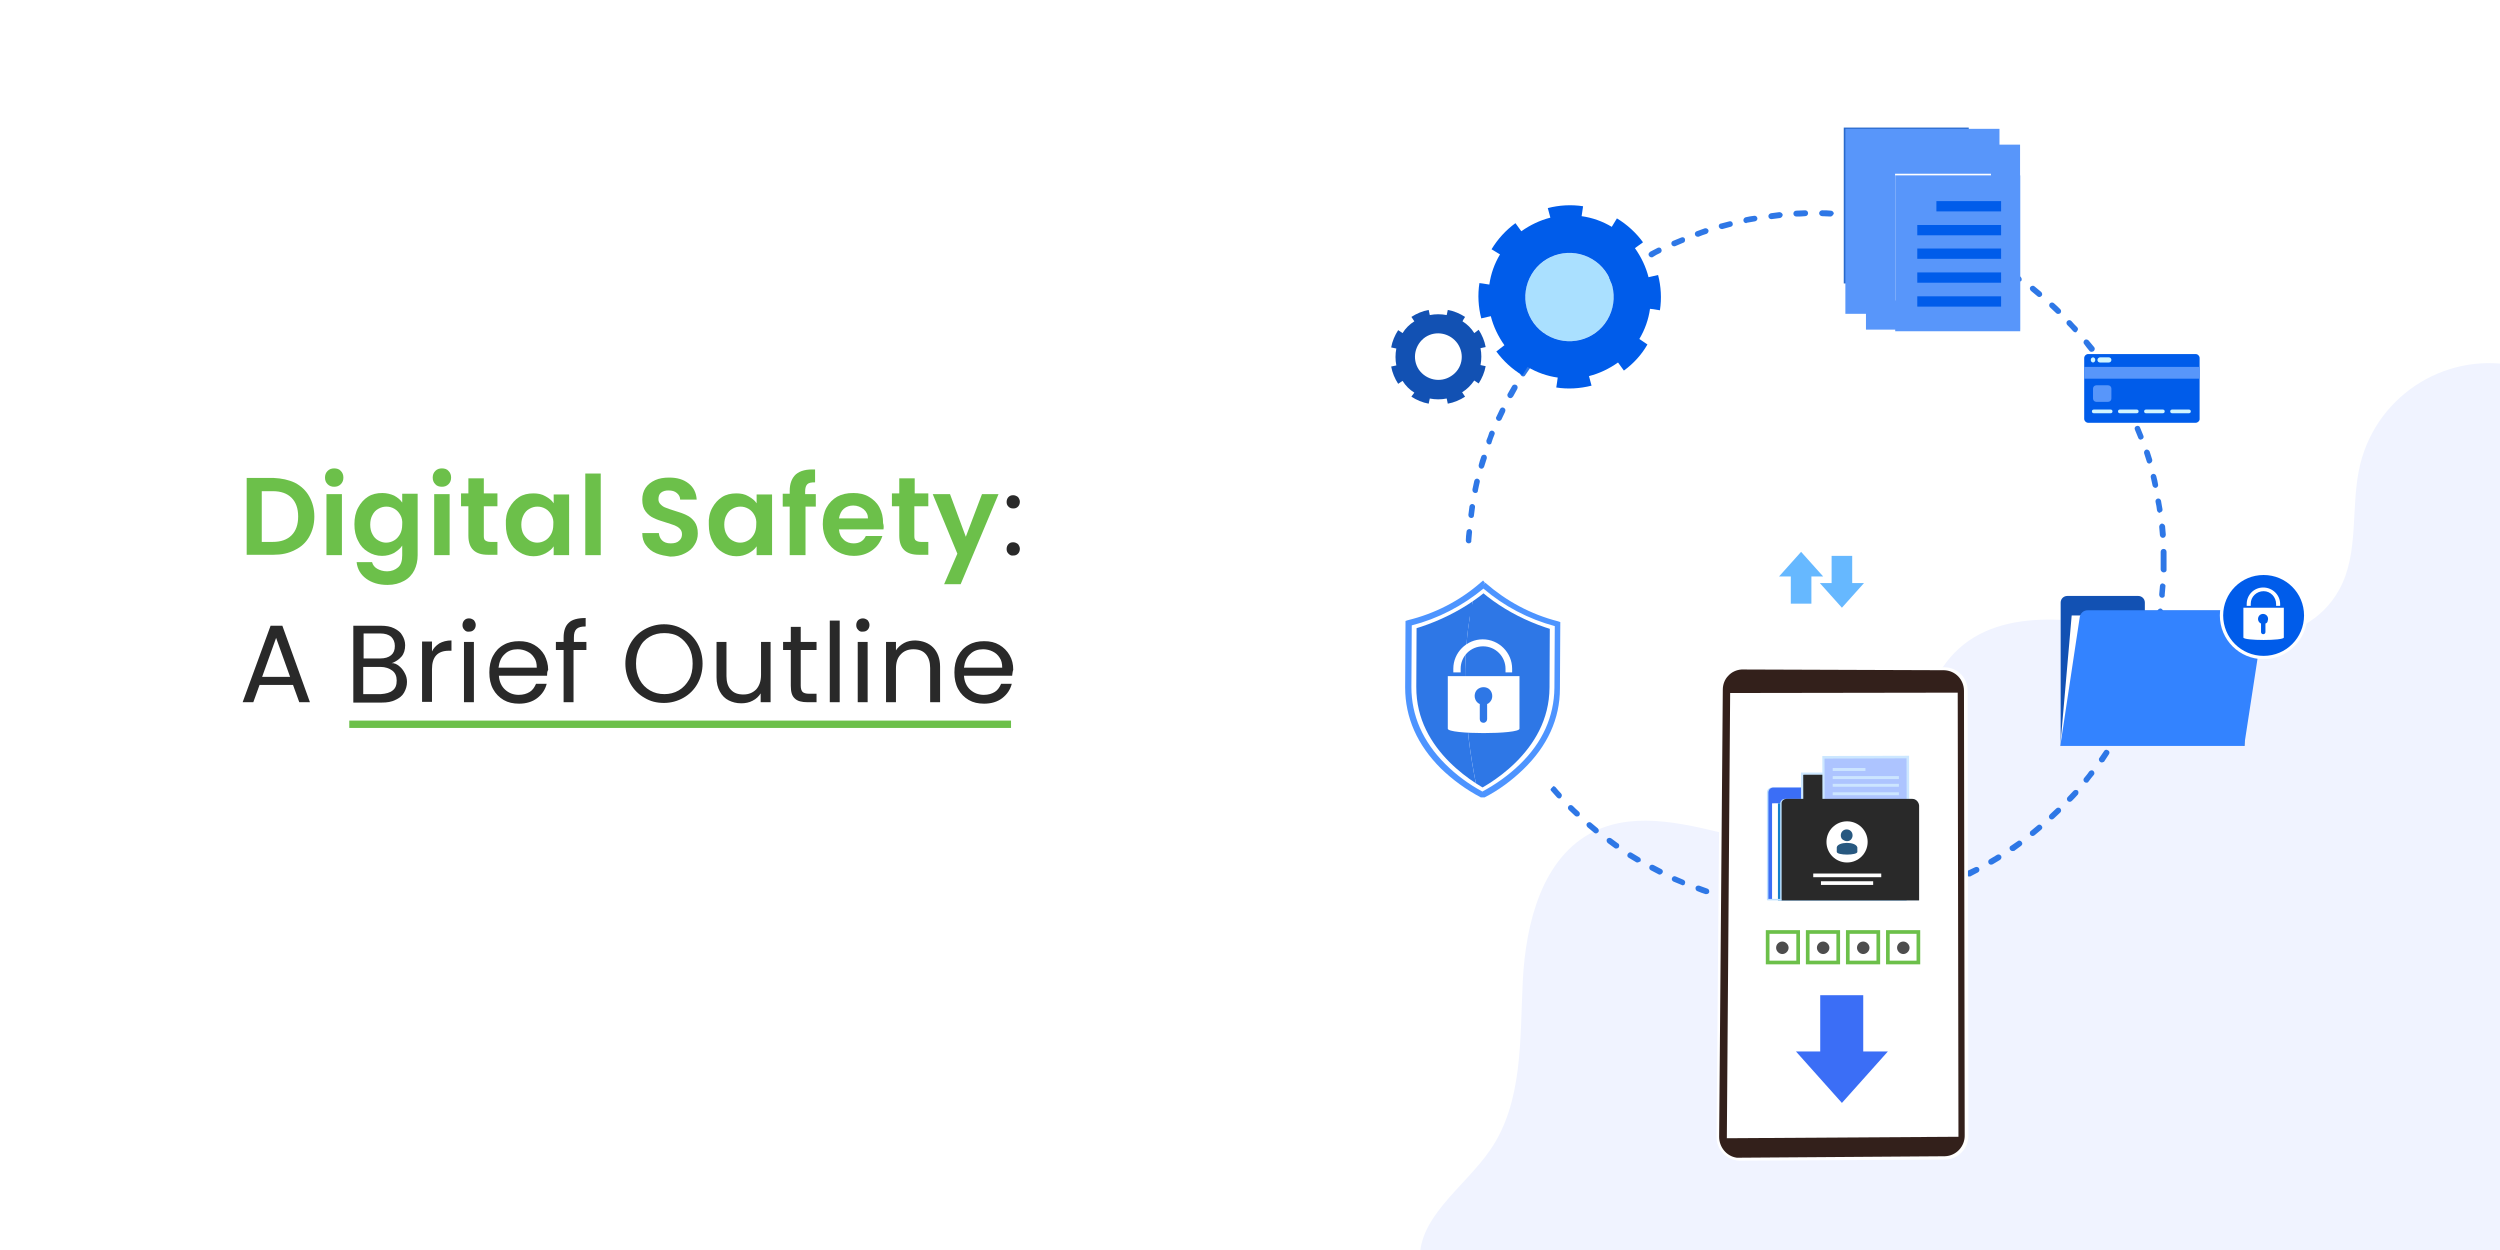 <?xml version="1.0" encoding="utf-8"?>
<!-- Generator: Adobe Illustrator 27.0.1, SVG Export Plug-In . SVG Version: 6.00 Build 0)  -->
<svg version="1.1" id="Layer_1" xmlns="http://www.w3.org/2000/svg" xmlns:xlink="http://www.w3.org/1999/xlink" x="0px" y="0px"
	 viewBox="0 0 680 340" style="enable-background:new 0 0 680 340;" xml:space="preserve">
<rect x="0" y="0" width="680" height="340" fill="#333333" stroke="none"/>
<style type="text/css">
	.st0{clip-path:url(#SVGID_00000016795011052547600770000000385845235505097385_);}
	.st1{fill:#FFFFFF;}
	.st2{fill:#F0F3FF;}
	.st3{enable-background:new    ;}
	.st4{fill:#6CC04A;}
	.st5{fill:#292929;}
	.st6{clip-path:url(#SVGID_00000045618982088156342200000006471713220838287772_);}
	.st7{fill:#2E77E6;}
	.st8{fill:#296ACC;}
	.st9{fill:none;stroke:#5896FA;stroke-width:7.916;stroke-miterlimit:10;}
	.st10{fill:#5896FA;}
	.st11{fill:#005CEA;}
	.st12{fill:#AAE0FF;}
	.st13{fill:#1251B3;}
	.st14{fill:#D1F5FF;}
	.st15{fill:#3383FF;}
	.st16{fill:none;stroke:#FFFFFF;stroke-width:11.86;stroke-miterlimit:10;}
	.st17{fill:#4D94FF;}
	.st18{fill:#66B8FF;}
	.st19{clip-path:url(#SVGID_00000042698903677036001780000003135265186819648184_);}
	.st20{fill:#33201B;}
	.st21{fill:none;stroke:#6CC04A;stroke-miterlimit:10;}
	.st22{fill:#4D4D4D;}
	.st23{fill:#BFE1FF;}
	.st24{fill:#3B6EF6;}
	.st25{fill:#1480CC;}
	.st26{fill:#CCE7FF;}
	.st27{fill:#E3EEFF;}
	.st28{fill:#ADC4FF;}
	.st29{fill:#CCE5FF;}
	.st30{fill:#275880;}
</style>
<g>
	<defs>
		<rect id="SVGID_1_" y="0" width="680" height="340"/>
	</defs>
	<clipPath id="SVGID_00000160884110820203536640000010212989109827443852_">
		<use xlink:href="#SVGID_1_"  style="overflow:visible;"/>
	</clipPath>
	<g id="Digital_Safety:_A_Brief_Outline" style="clip-path:url(#SVGID_00000160884110820203536640000010212989109827443852_);">
		<rect y="0" class="st1" width="680" height="340"/>
		<path id="Path_953" class="st2" d="M500.3,415c-12.5,8.8-30-0.4-39.7-12.2s-16.9-26.6-30.5-33.5c-8-4-17.2-4.7-25.7-7.5
			c-8.5-2.8-17.1-8.9-18.1-17.7c-1.5-12.6,12-21,19.1-31.4c8.9-13,8-30.1,8.8-45.9c0.8-15.8,5.3-33.8,19.5-40.7
			c23.6-11.4,55.9,15.9,75.9-1c13.1-11,9.6-33.1,20.8-46.2c12.4-14.5,35.2-10.8,53.9-6.7s42.6,5,51.9-11.7c5.7-10.2,3-22.9,5.8-34.3
			c4.8-19.3,24.3-31.1,43.6-26.4c9.3,2.3,17.3,8.2,22.3,16.4c42,70.1,14.2,162.8,15.7,244.5c0.3,15.6-0.4,33.1-11.8,43.7
			c-10.5,9.7-26.2,9.9-40.5,9.7C615.2,413.4,556.3,416,500.3,415z"/>
		<g class="st3">
			<path class="st4" d="M80.2,131.3c1.7,0.9,3,2.1,3.9,3.7c0.9,1.6,1.4,3.4,1.4,5.5c0,2.1-0.5,3.9-1.4,5.5c-0.9,1.6-2.2,2.8-3.9,3.6
				c-1.7,0.9-3.6,1.3-5.8,1.3h-7.3v-20.9h7.3C76.6,130.1,78.5,130.5,80.2,131.3z M79.3,145.6c1.2-1.2,1.8-2.9,1.8-5.1
				c0-2.2-0.6-3.9-1.8-5.1c-1.2-1.2-2.9-1.8-5.1-1.8h-3v13.8h3C76.4,147.4,78.1,146.8,79.3,145.6z"/>
			<path class="st4" d="M89.1,131.7c-0.5-0.5-0.7-1.1-0.7-1.8s0.2-1.3,0.7-1.8c0.5-0.5,1.1-0.7,1.8-0.7c0.7,0,1.4,0.2,1.8,0.7
				c0.5,0.5,0.7,1.1,0.7,1.8s-0.2,1.3-0.7,1.8c-0.5,0.5-1.1,0.7-1.8,0.7C90.2,132.4,89.6,132.2,89.1,131.7z M93,134.4V151h-4.2
				v-16.6H93z"/>
			<path class="st4" d="M107.2,134.8c0.9,0.5,1.7,1.1,2.2,1.9v-2.4h4.2v16.7c0,1.5-0.3,2.9-0.9,4.1s-1.5,2.2-2.8,2.9
				s-2.7,1.1-4.5,1.1c-2.4,0-4.3-0.6-5.8-1.7c-1.5-1.1-2.4-2.6-2.6-4.5h4.2c0.2,0.8,0.7,1.4,1.4,1.8c0.7,0.4,1.6,0.7,2.7,0.7
				c1.2,0,2.2-0.4,3-1.1c0.8-0.7,1.1-1.8,1.1-3.3v-2.6c-0.5,0.8-1.3,1.4-2.2,2c-1,0.5-2,0.8-3.3,0.8c-1.4,0-2.7-0.4-3.8-1.1
				c-1.2-0.7-2.1-1.7-2.7-3c-0.7-1.3-1-2.8-1-4.5c0-1.7,0.3-3.2,1-4.5s1.6-2.3,2.7-3c1.1-0.7,2.4-1,3.9-1
				C105.2,134.1,106.3,134.4,107.2,134.8z M108.9,140.1c-0.4-0.7-0.9-1.3-1.6-1.7c-0.7-0.4-1.4-0.6-2.2-0.6s-1.5,0.2-2.2,0.6
				c-0.7,0.4-1.2,0.9-1.6,1.7c-0.4,0.7-0.6,1.6-0.6,2.6s0.2,1.9,0.6,2.6c0.4,0.8,0.9,1.3,1.6,1.7c0.7,0.4,1.4,0.6,2.1,0.6
				c0.8,0,1.5-0.2,2.2-0.6c0.7-0.4,1.2-1,1.6-1.7c0.4-0.7,0.6-1.6,0.6-2.6C109.5,141.7,109.3,140.8,108.9,140.1z"/>
			<path class="st4" d="M118.4,131.7c-0.5-0.5-0.7-1.1-0.7-1.8s0.2-1.3,0.7-1.8c0.5-0.5,1.1-0.7,1.8-0.7s1.4,0.2,1.8,0.7
				c0.5,0.5,0.7,1.1,0.7,1.8s-0.2,1.3-0.7,1.8c-0.5,0.5-1.1,0.7-1.8,0.7S118.8,132.2,118.4,131.7z M122.3,134.4V151h-4.2v-16.6
				H122.3z"/>
			<path class="st4" d="M131.6,137.8v8c0,0.6,0.1,1,0.4,1.2s0.7,0.4,1.4,0.4h1.9v3.5h-2.6c-3.5,0-5.3-1.7-5.3-5.2v-8h-2v-3.5h2v-4.1
				h4.2v4.1h3.7v3.5H131.6z"/>
			<path class="st4" d="M138.5,138.2c0.7-1.3,1.6-2.3,2.7-3c1.1-0.7,2.4-1,3.9-1c1.2,0,2.3,0.2,3.3,0.8c0.9,0.5,1.7,1.1,2.2,1.9
				v-2.4h4.2V151h-4.2v-2.4c-0.5,0.8-1.3,1.4-2.2,1.9c-1,0.5-2,0.8-3.3,0.8c-1.4,0-2.7-0.4-3.8-1.1c-1.2-0.7-2.1-1.7-2.7-3
				c-0.7-1.3-1-2.8-1-4.5C137.5,141,137.8,139.5,138.5,138.2z M150,140.1c-0.4-0.7-0.9-1.3-1.6-1.7c-0.7-0.4-1.4-0.6-2.2-0.6
				s-1.5,0.2-2.2,0.6c-0.7,0.4-1.2,0.9-1.6,1.7s-0.6,1.6-0.6,2.6s0.2,1.9,0.6,2.6s1,1.3,1.6,1.7c0.7,0.4,1.4,0.6,2.1,0.6
				c0.8,0,1.5-0.2,2.2-0.6s1.2-1,1.6-1.7c0.4-0.7,0.6-1.6,0.6-2.6C150.6,141.7,150.4,140.8,150,140.1z"/>
			<path class="st4" d="M163.4,128.8V151h-4.2v-22.2H163.4z"/>
			<path class="st4" d="M178.5,150.5c-1.2-0.5-2.1-1.2-2.8-2.2c-0.7-0.9-1-2-1-3.3h4.5c0.1,0.9,0.4,1.5,0.9,2
				c0.5,0.5,1.3,0.8,2.3,0.8c1,0,1.8-0.2,2.3-0.7c0.6-0.5,0.8-1.1,0.8-1.8c0-0.6-0.2-1.1-0.6-1.5c-0.4-0.4-0.9-0.7-1.4-0.9
				c-0.6-0.2-1.4-0.5-2.4-0.8c-1.4-0.4-2.5-0.8-3.3-1.2c-0.9-0.4-1.6-1-2.2-1.8c-0.6-0.8-0.9-1.8-0.9-3.2c0-1.2,0.3-2.3,0.9-3.2
				c0.6-0.9,1.5-1.6,2.6-2.1s2.4-0.7,3.8-0.7c2.2,0,3.9,0.5,5.3,1.6c1.3,1,2.1,2.5,2.2,4.4H185c0-0.7-0.3-1.3-0.9-1.8
				c-0.6-0.5-1.3-0.7-2.3-0.7c-0.8,0-1.5,0.2-2,0.6s-0.7,1-0.7,1.8c0,0.6,0.2,1,0.6,1.4c0.4,0.4,0.8,0.7,1.4,0.9
				c0.5,0.2,1.3,0.5,2.3,0.8c1.4,0.4,2.5,0.8,3.3,1.2c0.9,0.4,1.6,1,2.2,1.8c0.6,0.8,0.9,1.9,0.9,3.2c0,1.1-0.3,2.2-0.9,3.1
				c-0.6,1-1.4,1.7-2.6,2.3c-1.1,0.6-2.5,0.9-4,0.9C181,151.2,179.7,151,178.5,150.5z"/>
			<path class="st4" d="M193.7,138.2c0.7-1.3,1.6-2.3,2.7-3c1.1-0.7,2.4-1,3.9-1c1.2,0,2.3,0.2,3.3,0.8s1.7,1.1,2.2,1.9v-2.4h4.2
				V151h-4.2v-2.4c-0.5,0.8-1.3,1.4-2.2,1.9c-1,0.5-2,0.8-3.3,0.8c-1.4,0-2.7-0.4-3.8-1.1c-1.2-0.7-2.1-1.7-2.7-3
				c-0.7-1.3-1-2.8-1-4.5C192.7,141,193,139.5,193.7,138.2z M205.2,140.1c-0.4-0.7-0.9-1.3-1.6-1.7c-0.7-0.4-1.4-0.6-2.2-0.6
				c-0.8,0-1.5,0.2-2.2,0.6s-1.2,0.9-1.6,1.7c-0.4,0.7-0.6,1.6-0.6,2.6s0.2,1.9,0.6,2.6c0.4,0.8,0.9,1.3,1.6,1.7
				c0.7,0.4,1.4,0.6,2.1,0.6c0.8,0,1.5-0.2,2.2-0.6c0.7-0.4,1.2-1,1.6-1.7c0.4-0.7,0.6-1.6,0.6-2.6
				C205.8,141.7,205.6,140.8,205.2,140.1z"/>
			<path class="st4" d="M222,137.8h-2.9V151h-4.3v-13.2h-1.9v-3.5h1.9v-0.8c0-2,0.6-3.5,1.7-4.5c1.2-1,2.9-1.4,5.2-1.3v3.5
				c-1,0-1.7,0.1-2.1,0.5c-0.4,0.4-0.6,1-0.6,2v0.7h2.9V137.8z"/>
			<path class="st4" d="M240.3,144h-12.1c0.1,1.2,0.5,2.1,1.3,2.8c0.7,0.7,1.7,1,2.7,1c1.6,0,2.7-0.7,3.3-2h4.5
				c-0.5,1.6-1.4,2.9-2.8,3.9c-1.4,1-3,1.5-5,1.5c-1.6,0-3-0.4-4.3-1.1s-2.3-1.7-3-3c-0.7-1.3-1.1-2.8-1.1-4.5c0-1.7,0.3-3.2,1-4.5
				c0.7-1.3,1.7-2.3,2.9-3c1.3-0.7,2.7-1,4.4-1c1.6,0,3,0.3,4.2,1c1.2,0.7,2.2,1.6,2.9,2.9s1,2.7,1,4.3
				C240.4,142.9,240.4,143.5,240.3,144z M236.1,141.1c0-1.1-0.4-1.9-1.2-2.6c-0.8-0.6-1.7-1-2.8-1c-1,0-1.9,0.3-2.6,0.9
				s-1.1,1.5-1.3,2.6H236.1z"/>
			<path class="st4" d="M248.7,137.8v8c0,0.6,0.1,1,0.4,1.2c0.3,0.2,0.7,0.4,1.4,0.4h2v3.5h-2.6c-3.5,0-5.3-1.7-5.3-5.2v-8h-2v-3.5
				h2v-4.1h4.2v4.1h3.7v3.5H248.7z"/>
			<path class="st4" d="M271.6,134.4l-10.3,24.5h-4.5l3.6-8.3l-6.7-16.2h4.7l4.3,11.6l4.4-11.6H271.6z"/>
		</g>
		<g class="st3">
			<path class="st5" d="M274.3,137.8c-0.4-0.4-0.5-0.8-0.5-1.3c0-0.5,0.2-1,0.5-1.3c0.4-0.4,0.8-0.5,1.3-0.5c0.5,0,0.9,0.2,1.3,0.5
				c0.3,0.4,0.5,0.8,0.5,1.3c0,0.5-0.2,1-0.5,1.3c-0.4,0.4-0.8,0.5-1.3,0.5C275.1,138.3,274.7,138.2,274.3,137.8z M274.3,150.6
				c-0.4-0.4-0.5-0.8-0.5-1.3c0-0.5,0.2-1,0.5-1.3c0.4-0.4,0.8-0.5,1.3-0.5c0.5,0,0.9,0.2,1.3,0.5c0.3,0.4,0.5,0.8,0.5,1.3
				c0,0.5-0.2,1-0.5,1.3c-0.4,0.4-0.8,0.5-1.3,0.5C275.1,151.2,274.7,151,274.3,150.6z"/>
		</g>
		<g class="st3">
			<path class="st5" d="M79.7,186.3h-9.1l-1.7,4.7H66l7.6-20.8h3.2l7.5,20.8h-2.9L79.7,186.3z M78.9,184.1l-3.8-10.6l-3.8,10.6H78.9
				z"/>
			<path class="st5" d="M108.6,181.2c0.6,0.5,1.1,1.1,1.5,1.9c0.4,0.7,0.6,1.5,0.6,2.4c0,1.1-0.3,2-0.8,2.9c-0.5,0.9-1.3,1.5-2.4,2
				c-1,0.5-2.2,0.7-3.6,0.7h-7.8v-20.9h7.5c1.4,0,2.6,0.2,3.6,0.7c1,0.5,1.8,1.1,2.2,1.9c0.5,0.8,0.8,1.7,0.8,2.7
				c0,1.2-0.3,2.3-1,3.1c-0.7,0.8-1.6,1.4-2.7,1.8C107.3,180.3,108,180.7,108.6,181.2z M98.8,179.1h4.6c1.3,0,2.3-0.3,3-0.9
				c0.7-0.6,1-1.4,1-2.5c0-1.1-0.4-1.9-1-2.5c-0.7-0.6-1.7-0.9-3-0.9h-4.5V179.1z M106.8,187.8c0.8-0.6,1.1-1.5,1.1-2.7
				c0-1.2-0.4-2.1-1.2-2.7s-1.9-1-3.2-1h-4.7v7.4h4.8C105,188.7,106.1,188.4,106.8,187.8z"/>
			<path class="st5" d="M119.5,175c0.9-0.5,2-0.8,3.3-0.8v2.8h-0.7c-3.1,0-4.6,1.7-4.6,5v8.9h-2.7v-16.4h2.7v2.7
				C117.9,176.3,118.6,175.6,119.5,175z"/>
			<path class="st5" d="M126.3,171.3c-0.4-0.4-0.5-0.8-0.5-1.3s0.2-1,0.5-1.3c0.4-0.4,0.8-0.5,1.3-0.5c0.5,0,0.9,0.2,1.3,0.5
				c0.3,0.4,0.5,0.8,0.5,1.3s-0.2,1-0.5,1.3c-0.4,0.4-0.8,0.5-1.3,0.5C127.1,171.9,126.6,171.7,126.3,171.3z M128.9,174.6V191h-2.7
				v-16.4H128.9z"/>
			<path class="st5" d="M148.8,183.8h-13.1c0.1,1.6,0.7,2.9,1.7,3.8c1,0.9,2.2,1.4,3.7,1.4c1.2,0,2.2-0.3,3-0.8
				c0.8-0.5,1.3-1.3,1.7-2.2h2.9c-0.4,1.6-1.3,2.9-2.6,3.9c-1.3,1-3,1.5-4.9,1.5c-1.6,0-3-0.3-4.2-1c-1.2-0.7-2.2-1.7-2.9-3
				c-0.7-1.3-1-2.8-1-4.5c0-1.7,0.3-3.2,1-4.5s1.6-2.3,2.9-3c1.2-0.7,2.6-1,4.2-1c1.6,0,2.9,0.3,4.1,1c1.2,0.7,2.1,1.6,2.8,2.8
				c0.6,1.2,1,2.5,1,4C148.8,182.7,148.8,183.2,148.8,183.8z M145.3,178.9c-0.5-0.8-1.1-1.3-1.9-1.7c-0.8-0.4-1.7-0.6-2.6-0.6
				c-1.4,0-2.6,0.4-3.5,1.3c-1,0.9-1.5,2.1-1.7,3.7H146C146,180.5,145.8,179.6,145.3,178.9z"/>
			<path class="st5" d="M159.4,176.8H156V191h-2.7v-14.2h-2.1v-2.2h2.1v-1.2c0-1.8,0.5-3.2,1.4-4c0.9-0.9,2.5-1.3,4.6-1.3v2.3
				c-1.2,0-2,0.2-2.5,0.7s-0.7,1.2-0.7,2.3v1.2h3.4V176.8z"/>
			<path class="st5" d="M175.3,189.8c-1.6-0.9-2.9-2.2-3.8-3.8c-0.9-1.6-1.4-3.5-1.4-5.5s0.5-3.9,1.4-5.5c0.9-1.6,2.2-2.9,3.8-3.8
				c1.6-0.9,3.4-1.4,5.3-1.4c2,0,3.7,0.5,5.3,1.4c1.6,0.9,2.9,2.2,3.8,3.8s1.4,3.5,1.4,5.5s-0.5,3.9-1.4,5.5s-2.2,2.9-3.8,3.8
				c-1.6,0.9-3.4,1.4-5.3,1.4C178.7,191.2,176.9,190.8,175.3,189.8z M184.6,187.8c1.2-0.7,2.1-1.7,2.8-2.9s1-2.7,1-4.4
				c0-1.7-0.3-3.1-1-4.4c-0.7-1.2-1.6-2.2-2.7-2.9s-2.5-1-4-1c-1.5,0-2.8,0.3-4,1s-2.1,1.6-2.7,2.9c-0.7,1.2-1,2.7-1,4.4
				c0,1.7,0.3,3.1,1,4.4s1.6,2.2,2.8,2.9s2.5,1,3.9,1S183.4,188.5,184.6,187.8z"/>
			<path class="st5" d="M209.6,174.6V191h-2.7v-2.4c-0.5,0.8-1.2,1.5-2.2,2c-0.9,0.5-2,0.7-3.1,0.7c-1.3,0-2.4-0.3-3.4-0.8
				s-1.8-1.3-2.4-2.4c-0.6-1.1-0.9-2.3-0.9-3.9v-9.6h2.7v9.3c0,1.6,0.4,2.9,1.2,3.7c0.8,0.9,1.9,1.3,3.4,1.3c1.5,0,2.6-0.5,3.5-1.4
				c0.8-0.9,1.3-2.2,1.3-3.9v-9H209.6z"/>
			<path class="st5" d="M217.8,176.8v9.7c0,0.8,0.2,1.4,0.5,1.7s0.9,0.5,1.8,0.5h2v2.3h-2.5c-1.5,0-2.7-0.3-3.4-1
				c-0.8-0.7-1.1-1.8-1.1-3.5v-9.7h-2.1v-2.2h2.1v-4.1h2.7v4.1h4.3v2.2H217.8z"/>
			<path class="st5" d="M228.4,168.8V191h-2.7v-22.2H228.4z"/>
			<path class="st5" d="M233.4,171.3c-0.4-0.4-0.5-0.8-0.5-1.3s0.2-1,0.5-1.3s0.8-0.5,1.3-0.5c0.5,0,0.9,0.2,1.3,0.5
				c0.3,0.4,0.5,0.8,0.5,1.3s-0.2,1-0.5,1.3c-0.4,0.4-0.8,0.5-1.3,0.5C234.2,171.9,233.7,171.7,233.4,171.3z M236,174.6V191h-2.7
				v-16.4H236z"/>
			<path class="st5" d="M253.8,176.1c1.2,1.2,1.9,3,1.9,5.2v9.7H253v-9.3c0-1.6-0.4-2.9-1.2-3.8c-0.8-0.9-1.9-1.3-3.4-1.3
				c-1.4,0-2.6,0.5-3.4,1.4c-0.9,0.9-1.3,2.2-1.3,3.9v9.1h-2.7v-16.4h2.7v2.3c0.5-0.8,1.3-1.5,2.2-2c0.9-0.5,2-0.7,3.1-0.7
				C251,174.3,252.6,174.9,253.8,176.1z"/>
			<path class="st5" d="M275.3,183.8h-13.1c0.1,1.6,0.7,2.9,1.7,3.8c1,0.9,2.2,1.4,3.7,1.4c1.2,0,2.2-0.3,3-0.8
				c0.8-0.5,1.3-1.3,1.7-2.2h2.9c-0.4,1.6-1.3,2.9-2.6,3.9c-1.3,1-3,1.5-4.9,1.5c-1.6,0-3-0.3-4.2-1c-1.2-0.7-2.2-1.7-2.9-3
				s-1-2.8-1-4.5c0-1.7,0.3-3.2,1-4.5c0.7-1.3,1.6-2.3,2.9-3c1.2-0.7,2.6-1,4.2-1c1.6,0,2.9,0.3,4.1,1c1.2,0.7,2.1,1.6,2.8,2.8
				s1,2.5,1,4C275.4,182.7,275.4,183.2,275.3,183.8z M271.9,178.9c-0.5-0.8-1.1-1.3-1.9-1.7c-0.8-0.4-1.7-0.6-2.6-0.6
				c-1.4,0-2.6,0.4-3.5,1.3c-1,0.9-1.5,2.1-1.7,3.7h10.4C272.6,180.5,272.4,179.6,271.9,178.9z"/>
		</g>
		<rect id="Rectangle_1513" x="95" y="196" class="st4" width="180" height="2"/>
		<g id="Group_52673" transform="translate(324.219 0.219)">
			<g id="Group_52670" transform="translate(-0.219 -0.219)">
				<g>
					<defs>
						<rect id="SVGID_00000178197716888399297350000016489124148773233559_" x="0" y="0" width="358" height="358"/>
					</defs>
					<clipPath id="SVGID_00000151546006957736617150000000050951826984224697_">
						<use xlink:href="#SVGID_00000178197716888399297350000016489124148773233559_"  style="overflow:visible;"/>
					</clipPath>
					<g id="Group_52669" style="clip-path:url(#SVGID_00000151546006957736617150000000050951826984224697_);">
						<path id="Path_91432" class="st7" d="M171.7,248c-0.4,0-0.8-0.3-0.8-0.8s0.3-0.8,0.8-0.8c0.8,0,1.5,0,2.3-0.1
							c0.4,0,0.8,0.3,0.8,0.7c0,0.4-0.3,0.8-0.7,0.8C173.3,247.9,172.5,248,171.7,248L171.7,248 M167.2,247.9L167.2,247.9
							c-0.8,0-1.6-0.1-2.4-0.1c-0.4,0-0.8-0.4-0.7-0.8s0.4-0.8,0.8-0.7c0.8,0,1.5,0.1,2.3,0.1c0.4,0,0.8,0.4,0.8,0.8
							S167.6,247.9,167.2,247.9L167.2,247.9 M178.6,247.6c-0.4,0-0.8-0.3-0.8-0.8c0-0.4,0.3-0.7,0.7-0.8c0.8-0.1,1.5-0.1,2.3-0.2
							c0.4,0,0.8,0.3,0.9,0.7c0,0.4-0.3,0.8-0.7,0.9C180.2,247.4,179.4,247.5,178.6,247.6C178.6,247.6,178.6,247.6,178.6,247.6
							 M160.3,247.5C160.3,247.5,160.2,247.5,160.3,247.5c-0.9-0.1-1.6-0.2-2.4-0.3c-0.4-0.1-0.7-0.4-0.7-0.9
							c0.1-0.4,0.4-0.7,0.9-0.7c0.8,0.1,1.5,0.2,2.3,0.3c0.4,0,0.7,0.4,0.7,0.8C161,247.2,160.7,247.5,160.3,247.5 M185.4,246.7
							c-0.4,0-0.8-0.3-0.8-0.8c0-0.4,0.3-0.7,0.7-0.8c0.8-0.1,1.5-0.3,2.3-0.4c0.4-0.1,0.8,0.2,0.9,0.6s-0.2,0.8-0.6,0.9
							c-0.8,0.1-1.5,0.3-2.3,0.4C185.5,246.7,185.4,246.7,185.4,246.7 M153.5,246.6c0,0-0.1,0-0.1,0c-0.8-0.1-1.6-0.3-2.3-0.4
							c-0.4-0.1-0.7-0.5-0.6-0.9c0.1-0.4,0.5-0.7,0.9-0.6l0,0c0.8,0.2,1.5,0.3,2.3,0.4c0.4,0.1,0.7,0.5,0.6,0.9
							C154.2,246.3,153.9,246.6,153.5,246.6 M192.1,245.4c-0.4,0-0.8-0.4-0.8-0.8c0-0.4,0.2-0.7,0.6-0.8c0.7-0.2,1.5-0.4,2.2-0.6
							c0.4-0.1,0.8,0.1,1,0.6s-0.1,0.8-0.6,1c-0.8,0.2-1.5,0.4-2.3,0.6C192.3,245.4,192.2,245.4,192.1,245.4 M146.8,245.1
							c-0.1,0-0.1,0-0.2,0c-0.8-0.2-1.5-0.4-2.3-0.6c-0.4-0.1-0.6-0.6-0.5-1c0.1-0.4,0.5-0.6,0.9-0.5c0.7,0.2,1.5,0.4,2.2,0.6
							c0.4,0.1,0.7,0.5,0.6,0.9C147.4,244.9,147.1,245.1,146.8,245.1 M198.8,243.5c-0.4,0-0.8-0.3-0.8-0.8c0-0.3,0.2-0.6,0.5-0.7
							c0.7-0.2,1.5-0.5,2.2-0.7c0.4-0.1,0.9,0.1,1,0.5s-0.1,0.9-0.5,1l0,0c-0.7,0.3-1.5,0.5-2.2,0.7
							C198.9,243.5,198.9,243.5,198.8,243.5 M140.1,243.2c-0.1,0-0.2,0-0.2,0c-0.7-0.2-1.5-0.5-2.2-0.8c-0.4-0.1-0.6-0.6-0.5-1
							s0.6-0.6,1-0.5l0,0c0.7,0.3,1.5,0.5,2.2,0.8c0.4,0.1,0.6,0.6,0.5,1C140.8,243,140.5,243.2,140.1,243.2 M205.2,241.2
							c-0.4,0-0.8-0.4-0.8-0.8c0-0.3,0.2-0.6,0.5-0.7c0.7-0.3,1.4-0.6,2.1-0.9c0.4-0.2,0.9,0,1,0.4c0.2,0.4,0,0.9-0.4,1
							c-0.7,0.3-1.4,0.6-2.2,0.9C205.4,241.2,205.3,241.2,205.2,241.2 M133.7,240.8c-0.1,0-0.2,0-0.3-0.1c-0.7-0.3-1.5-0.6-2.2-0.9
							c-0.4-0.2-0.6-0.6-0.4-1s0.6-0.6,1-0.4c0.7,0.3,1.4,0.6,2.1,0.9c0.4,0.2,0.6,0.6,0.4,1C134.3,240.6,134,240.8,133.7,240.8
							 M211.5,238.4c-0.4,0-0.8-0.3-0.8-0.8c0-0.3,0.2-0.6,0.4-0.7c0.7-0.3,1.4-0.7,2.1-1c0.4-0.2,0.9-0.1,1.1,0.3
							c0.2,0.4,0.1,0.9-0.3,1.1c-0.7,0.4-1.4,0.7-2.1,1.1C211.7,238.4,211.6,238.4,211.5,238.4 M127.4,237.9c-0.1,0-0.2,0-0.3-0.1
							c-0.7-0.4-1.4-0.7-2.1-1.1c-0.4-0.2-0.5-0.7-0.3-1.1c0.2-0.4,0.7-0.5,1.1-0.3c0.7,0.4,1.4,0.7,2.1,1.1c0.4,0.2,0.5,0.7,0.3,1
							C128,237.7,127.7,237.9,127.4,237.9 M217.6,235.2c-0.4,0-0.8-0.3-0.8-0.8c0-0.3,0.1-0.5,0.4-0.7c0.7-0.4,1.3-0.8,2-1.2
							c0.4-0.2,0.8-0.1,1.1,0.3c0.2,0.4,0.1,0.8-0.3,1.1c0,0,0,0,0,0c-0.7,0.4-1.3,0.8-2,1.2C217.8,235.1,217.7,235.2,217.6,235.2
							 M121.4,234.6c-0.1,0-0.3,0-0.4-0.1c-0.7-0.4-1.3-0.8-2-1.2c-0.4-0.2-0.5-0.7-0.2-1.1s0.7-0.5,1.1-0.2c0.7,0.4,1.3,0.8,2,1.2
							c0.4,0.2,0.5,0.7,0.3,1.1C121.9,234.4,121.6,234.6,121.4,234.6 M223.4,231.5c-0.4,0-0.8-0.4-0.8-0.8c0-0.3,0.1-0.5,0.3-0.6
							c0.6-0.4,1.3-0.9,1.9-1.3c0.3-0.3,0.8-0.2,1.1,0.2s0.2,0.8-0.2,1.1c-0.6,0.5-1.3,0.9-1.9,1.4
							C223.7,231.4,223.5,231.5,223.4,231.5 M115.6,230.8c-0.2,0-0.3,0-0.4-0.1c-0.6-0.5-1.3-0.9-1.9-1.4c-0.3-0.3-0.4-0.7-0.2-1.1
							c0.3-0.3,0.7-0.4,1.1-0.2c0.6,0.5,1.3,0.9,1.9,1.4c0.4,0.2,0.4,0.7,0.2,1.1C116.1,230.7,115.9,230.8,115.6,230.8 M228.9,227.4
							c-0.4,0-0.8-0.3-0.8-0.8c0-0.2,0.1-0.5,0.3-0.6c0.6-0.5,1.2-1,1.8-1.5c0.3-0.3,0.8-0.3,1.1,0.1c0.3,0.3,0.3,0.8-0.1,1.1
							c0,0,0,0,0,0c-0.6,0.5-1.2,1-1.8,1.5C229.2,227.3,229.1,227.4,228.9,227.4 M110.1,226.7c-0.2,0-0.4-0.1-0.5-0.2
							c-0.6-0.5-1.2-1-1.8-1.5c-0.3-0.3-0.4-0.8-0.1-1.1s0.8-0.4,1.1-0.1c0.6,0.5,1.2,1,1.8,1.5c0.3,0.3,0.4,0.8,0.1,1.1
							C110.6,226.5,110.3,226.7,110.1,226.7 M234.1,222.9c-0.4,0-0.8-0.3-0.8-0.8c0-0.2,0.1-0.4,0.3-0.6c0.6-0.5,1.1-1.1,1.7-1.6
							c0.3-0.3,0.8-0.3,1.1,0c0.3,0.3,0.3,0.8,0,1.1c-0.6,0.5-1.1,1.1-1.7,1.6C234.5,222.8,234.3,222.9,234.1,222.9 M104.9,222.1
							c-0.2,0-0.4-0.1-0.5-0.2c-0.6-0.5-1.1-1.1-1.7-1.6c-0.3-0.3-0.3-0.8,0-1.1c0.3-0.3,0.8-0.3,1.1,0c0.5,0.5,1.1,1.1,1.7,1.6
							c0.3,0.3,0.3,0.8,0,1.1C105.4,222,105.2,222.1,104.9,222.1 M239,218.1c-0.4,0-0.8-0.3-0.8-0.8c0-0.2,0.1-0.4,0.2-0.5
							c0.5-0.6,1.1-1.1,1.6-1.7c0.3-0.3,0.8-0.3,1.1-0.1s0.3,0.8,0.1,1.1c-0.5,0.6-1.1,1.2-1.6,1.7C239.4,218,239.2,218.1,239,218.1
							 M100.1,217.2c-0.2,0-0.4-0.1-0.6-0.3c-0.5-0.6-1.1-1.2-1.6-1.8c-0.3-0.3-0.2-0.8,0.1-1.1c0.3-0.3,0.8-0.2,1.1,0.1
							c0.5,0.6,1,1.2,1.5,1.7c0.3,0.3,0.3,0.8,0,1.1C100.5,217.1,100.3,217.2,100.1,217.2 M243.5,212.9c-0.4,0-0.8-0.3-0.8-0.8
							c0-0.2,0.1-0.4,0.2-0.5c0.5-0.6,1-1.2,1.4-1.8c0.3-0.3,0.8-0.4,1.1-0.1c0.3,0.3,0.4,0.8,0.1,1.1l0,0c-0.5,0.6-1,1.2-1.5,1.9
							C244,212.8,243.8,212.9,243.5,212.9 M95.7,211.9c-0.2,0-0.5-0.1-0.6-0.3c-0.5-0.6-1-1.2-1.4-1.9c-0.3-0.3-0.2-0.8,0.2-1.1
							s0.8-0.2,1.1,0.2c0.5,0.6,0.9,1.2,1.4,1.8c0.3,0.3,0.2,0.8-0.1,1.1C96,211.9,95.9,211.9,95.7,211.9 M247.7,207.4
							c-0.4,0-0.8-0.4-0.8-0.8c0-0.2,0-0.3,0.1-0.4c0.4-0.6,0.9-1.3,1.3-1.9c0.2-0.4,0.7-0.5,1.1-0.2c0.4,0.2,0.5,0.7,0.2,1.1
							c-0.4,0.7-0.9,1.3-1.3,2C248.2,207.2,247.9,207.4,247.7,207.4 M91.6,206.4c-0.3,0-0.5-0.1-0.6-0.3c-0.4-0.6-0.9-1.3-1.3-2
							c-0.2-0.4-0.1-0.8,0.2-1.1c0.4-0.2,0.8-0.1,1.1,0.2l0,0c0.4,0.6,0.8,1.3,1.3,1.9c0.2,0.4,0.1,0.8-0.2,1.1
							C91.9,206.4,91.8,206.4,91.6,206.4 M251.4,201.6c-0.4,0-0.8-0.4-0.8-0.8c0-0.1,0-0.3,0.1-0.4c0.4-0.7,0.8-1.3,1.2-2
							c0.2-0.4,0.7-0.5,1.1-0.3c0.4,0.2,0.5,0.7,0.3,1.1l0,0c-0.4,0.7-0.8,1.4-1.2,2C251.9,201.4,251.7,201.6,251.4,201.6 M88,200.6
							c-0.3,0-0.5-0.1-0.7-0.4c-0.4-0.7-0.8-1.4-1.1-2.1c-0.2-0.4-0.1-0.9,0.3-1.1s0.9-0.1,1.1,0.3c0.4,0.7,0.7,1.4,1.1,2
							c0.2,0.4,0.1,0.9-0.3,1.1C88.2,200.5,88.1,200.6,88,200.6 M254.7,195.5c-0.4,0-0.8-0.3-0.8-0.8c0-0.1,0-0.2,0.1-0.3
							c0.3-0.7,0.7-1.4,1-2.1c0.2-0.4,0.6-0.6,1-0.4c0.4,0.2,0.6,0.6,0.4,1c-0.3,0.7-0.7,1.4-1,2.1
							C255.2,195.4,255,195.5,254.7,195.5 M84.7,194.5c-0.3,0-0.6-0.2-0.7-0.4c-0.3-0.7-0.7-1.4-1-2.1c-0.2-0.4,0-0.9,0.4-1
							s0.9,0,1,0.4c0.3,0.7,0.6,1.4,1,2.1c0.2,0.4,0,0.9-0.4,1C85,194.5,84.9,194.5,84.7,194.5 M257.5,189.2c-0.4,0-0.8-0.4-0.8-0.8
							c0-0.1,0-0.2,0.1-0.3c0.3-0.7,0.6-1.4,0.9-2.2c0.2-0.4,0.6-0.6,1-0.5s0.6,0.6,0.5,1c-0.3,0.7-0.6,1.5-0.9,2.2
							C258.1,189.1,257.8,189.2,257.5,189.2 M82,188.2c-0.3,0-0.6-0.2-0.7-0.5c-0.3-0.7-0.6-1.5-0.8-2.2c-0.1-0.4,0.1-0.9,0.5-1
							c0.4-0.1,0.9,0.1,1,0.5c0.3,0.7,0.5,1.5,0.8,2.2c0.2,0.4,0,0.9-0.4,1C82.2,188.2,82.1,188.2,82,188.2 M259.9,182.8
							c-0.4,0-0.8-0.4-0.8-0.8c0-0.1,0-0.2,0-0.2c0.2-0.7,0.5-1.5,0.7-2.2c0.1-0.4,0.6-0.6,1-0.5c0.4,0.1,0.6,0.6,0.5,1
							c-0.2,0.8-0.5,1.5-0.7,2.2C260.6,182.6,260.3,182.8,259.9,182.8 M79.7,181.7c-0.3,0-0.6-0.2-0.7-0.5c-0.2-0.7-0.5-1.5-0.7-2.3
							c-0.1-0.4,0.1-0.8,0.5-1c0.4-0.1,0.8,0.1,1,0.5l0,0c0.2,0.7,0.4,1.5,0.7,2.2c0.1,0.4-0.1,0.8-0.5,1
							C79.9,181.7,79.8,181.7,79.7,181.7 M261.8,176.2c-0.1,0-0.1,0-0.2,0c-0.4-0.1-0.7-0.5-0.6-0.9c0.2-0.7,0.4-1.5,0.5-2.3
							c0.1-0.4,0.5-0.7,0.9-0.6c0.4,0.1,0.7,0.5,0.6,0.9c-0.2,0.8-0.3,1.5-0.5,2.3C262.5,175.9,262.2,176.2,261.8,176.2 M77.9,175.1
							c-0.4,0-0.7-0.2-0.8-0.6c-0.2-0.8-0.4-1.5-0.5-2.3c-0.1-0.4,0.2-0.8,0.6-0.9s0.8,0.2,0.9,0.6c0.2,0.8,0.3,1.5,0.5,2.3
							c0.1,0.4-0.2,0.8-0.6,0.9C78,175.1,77.9,175.1,77.9,175.1 M263.2,169.4c-0.4,0-0.8-0.3-0.8-0.8c0,0,0-0.1,0-0.1
							c0.1-0.8,0.3-1.5,0.4-2.3c0.1-0.4,0.5-0.7,0.9-0.7c0.4,0.1,0.7,0.5,0.7,0.9l0,0c-0.1,0.8-0.2,1.6-0.4,2.3
							C263.9,169.1,263.6,169.4,263.2,169.4 M76.6,168.4c-0.4,0-0.7-0.3-0.8-0.7c-0.1-0.8-0.2-1.6-0.3-2.3c-0.1-0.4,0.2-0.8,0.7-0.9
							c0.4-0.1,0.8,0.2,0.9,0.7c0.1,0.8,0.2,1.5,0.3,2.3c0.1,0.4-0.2,0.8-0.6,0.9c0,0,0,0,0,0C76.6,168.3,76.6,168.4,76.6,168.4
							 M264.1,162.6C264.1,162.6,264.1,162.6,264.1,162.6c-0.5,0-0.8-0.4-0.8-0.9c0,0,0,0,0,0c0.1-0.8,0.1-1.5,0.2-2.3
							c0-0.4,0.4-0.8,0.8-0.7s0.8,0.4,0.7,0.8c-0.1,0.8-0.1,1.6-0.2,2.3C264.9,162.3,264.5,162.6,264.1,162.6 M75.7,161.5
							c-0.4,0-0.7-0.3-0.8-0.7c-0.1-0.8-0.1-1.6-0.2-2.4c0-0.4,0.3-0.8,0.7-0.8s0.8,0.3,0.8,0.7c0,0.8,0.1,1.5,0.2,2.3
							C76.5,161.1,76.2,161.5,75.7,161.5C75.8,161.5,75.8,161.5,75.7,161.5L75.7,161.5 M264.5,155.7L264.5,155.7
							c-0.4,0-0.8-0.4-0.8-0.8c0,0,0,0,0,0c0-0.8,0-1.5,0-2.3c0-0.1,0-0.1,0-0.2c0-0.8,0-1.6,0-2.3c0-0.4,0.3-0.8,0.8-0.8
							c0.4,0,0.8,0.3,0.8,0.8c0,0.8,0,1.6,0,2.4c0,0,0,0.1,0,0.1c0,0,0,0.1,0,0.1c0,0.8,0,1.6,0,2.4
							C265.3,155.4,265,155.7,264.5,155.7 M75.4,154.6c-0.4,0-0.8-0.3-0.8-0.8c0-0.4,0-0.8,0-1.3c0-0.4,0-0.7,0-1.1
							c0-0.4,0.4-0.8,0.8-0.8h0c0.4,0,0.8,0.4,0.8,0.8c0,0,0,0,0,0c0,0.4,0,0.7,0,1.1c0,0.4,0,0.8,0,1.2
							C76.2,154.3,75.8,154.6,75.4,154.6C75.4,154.6,75.4,154.6,75.4,154.6L75.4,154.6 M75.5,147.8L75.5,147.8
							c-0.5,0-0.8-0.4-0.8-0.8c0-0.8,0.1-1.6,0.2-2.4c0-0.4,0.4-0.7,0.8-0.7c0.4,0,0.7,0.4,0.7,0.8l0,0c-0.1,0.8-0.1,1.5-0.2,2.3
							C76.3,147.4,76,147.8,75.5,147.8 M264.3,146.3c-0.4,0-0.7-0.3-0.8-0.7c-0.1-0.8-0.1-1.5-0.2-2.3c0-0.4,0.3-0.8,0.7-0.9
							c0.4,0,0.8,0.3,0.9,0.7l0,0c0.1,0.8,0.1,1.6,0.2,2.3C265.1,145.9,264.8,146.3,264.3,146.3
							C264.4,146.3,264.4,146.3,264.3,146.3L264.3,146.3 M76.2,140.9c-0.4,0-0.8-0.3-0.8-0.8c0,0,0-0.1,0-0.1
							c0.1-0.8,0.2-1.6,0.3-2.3c0.1-0.4,0.5-0.7,0.9-0.6s0.7,0.5,0.6,0.9l0,0c-0.1,0.8-0.2,1.5-0.3,2.3
							C76.9,140.6,76.6,140.9,76.2,140.9 M263.5,139.5c-0.4,0-0.7-0.3-0.8-0.7c-0.1-0.8-0.2-1.5-0.4-2.3c-0.1-0.4,0.2-0.8,0.6-0.9
							s0.8,0.2,0.9,0.6c0.1,0.8,0.3,1.6,0.4,2.3c0.1,0.4-0.2,0.8-0.7,0.9c0,0,0,0,0,0C263.6,139.5,263.6,139.5,263.5,139.5
							 M77.3,134.1c-0.4,0-0.8-0.3-0.8-0.8c0-0.1,0-0.1,0-0.2c0.2-0.8,0.3-1.5,0.5-2.3c0.1-0.4,0.5-0.7,0.9-0.6
							c0.4,0.1,0.7,0.5,0.6,0.9l0,0c-0.2,0.7-0.3,1.5-0.5,2.3C78,133.9,77.7,134.1,77.3,134.1 M262.3,132.7c-0.4,0-0.7-0.3-0.8-0.6
							c-0.2-0.8-0.3-1.5-0.5-2.3c-0.1-0.4,0.2-0.8,0.6-0.9c0.4-0.1,0.8,0.2,0.9,0.6c0.2,0.8,0.4,1.5,0.5,2.3
							c0.1,0.4-0.2,0.8-0.6,0.9C262.4,132.7,262.4,132.7,262.3,132.7 M79,127.5c-0.4,0-0.8-0.3-0.8-0.8c0-0.1,0-0.1,0-0.2
							c0.2-0.8,0.4-1.5,0.7-2.3c0.1-0.4,0.6-0.6,1-0.5c0.4,0.1,0.6,0.6,0.5,1l0,0c-0.2,0.7-0.5,1.5-0.7,2.2
							C79.6,127.2,79.3,127.5,79,127.5 M260.6,126.1c-0.3,0-0.6-0.2-0.7-0.6c-0.2-0.7-0.5-1.5-0.7-2.2c-0.1-0.4,0.1-0.8,0.5-1
							c0.4-0.1,0.8,0.1,1,0.5l0,0c0.2,0.7,0.5,1.5,0.7,2.2c0.1,0.4-0.1,0.8-0.5,1C260.7,126.1,260.6,126.1,260.6,126.1 M81.1,120.9
							c-0.4,0-0.8-0.4-0.8-0.8c0-0.1,0-0.2,0-0.3c0.3-0.7,0.6-1.5,0.8-2.2c0.2-0.4,0.6-0.6,1-0.4c0.4,0.2,0.6,0.6,0.4,1l0,0
							c-0.3,0.7-0.6,1.5-0.8,2.2C81.7,120.7,81.4,120.9,81.1,120.9 M258.3,119.6c-0.3,0-0.6-0.2-0.7-0.5c-0.3-0.7-0.6-1.4-0.9-2.2
							c-0.2-0.4,0-0.9,0.4-1c0.4-0.2,0.9,0,1,0.4c0.3,0.7,0.6,1.5,0.9,2.2c0.2,0.4,0,0.9-0.5,1C258.5,119.5,258.4,119.6,258.3,119.6
							 M83.7,114.5c-0.4,0-0.8-0.4-0.8-0.8c0-0.1,0-0.2,0.1-0.3c0.3-0.7,0.7-1.4,1-2.1c0.2-0.4,0.6-0.6,1-0.4c0.4,0.2,0.6,0.6,0.4,1
							c0,0,0,0.1,0,0.1c-0.3,0.7-0.7,1.4-1,2.1C84.3,114.3,84,114.5,83.7,114.5 M255.6,113.2c-0.3,0-0.6-0.2-0.7-0.4
							c-0.3-0.7-0.7-1.4-1-2.1c-0.2-0.4,0-0.9,0.3-1s0.9,0,1,0.3c0.3,0.7,0.7,1.4,1,2.1c0.2,0.4,0,0.9-0.4,1
							C255.9,113.2,255.8,113.2,255.6,113.2 M86.8,108.3c-0.4,0-0.8-0.4-0.8-0.8c0-0.1,0-0.3,0.1-0.4c0.4-0.7,0.8-1.4,1.2-2.1
							c0.2-0.4,0.7-0.5,1.1-0.3c0.4,0.2,0.5,0.7,0.3,1.1l0,0c-0.4,0.7-0.8,1.4-1.1,2C87.3,108.2,87.1,108.3,86.8,108.3 M252.5,107.1
							c-0.3,0-0.5-0.2-0.7-0.4c-0.4-0.7-0.8-1.3-1.2-2c-0.2-0.4-0.1-0.8,0.3-1.1s0.8-0.1,1.1,0.3c0.4,0.7,0.8,1.4,1.2,2
							c0.2,0.4,0.1,0.9-0.3,1.1C252.8,107.1,252.6,107.1,252.5,107.1 M90.3,102.4c-0.4,0-0.8-0.4-0.8-0.8c0-0.1,0-0.3,0.1-0.4
							c0.4-0.7,0.9-1.3,1.3-2c0.2-0.4,0.7-0.5,1.1-0.2c0.4,0.2,0.5,0.7,0.2,1.1l0,0c-0.4,0.6-0.9,1.3-1.3,1.9
							C90.8,102.3,90.5,102.4,90.3,102.4 M248.9,101.3c-0.3,0-0.5-0.1-0.7-0.4c-0.4-0.6-0.9-1.3-1.3-1.9c-0.2-0.4-0.2-0.8,0.2-1.1
							c0.4-0.2,0.8-0.2,1.1,0.2c0.4,0.6,0.9,1.3,1.3,1.9c0.2,0.4,0.1,0.8-0.2,1.1C249.2,101.2,249.1,101.3,248.9,101.3 M94.2,96.7
							c-0.4,0-0.8-0.3-0.8-0.8c0-0.2,0.1-0.3,0.2-0.5c0.5-0.6,1-1.3,1.4-1.9c0.3-0.3,0.8-0.4,1.1-0.1c0.3,0.3,0.4,0.8,0.1,1.1
							c-0.5,0.6-1,1.2-1.4,1.8C94.7,96.6,94.5,96.7,94.2,96.7 M244.9,95.7c-0.2,0-0.5-0.1-0.6-0.3c-0.5-0.6-1-1.2-1.4-1.8
							c-0.3-0.3-0.2-0.8,0.1-1.1s0.8-0.2,1.1,0.1c0.5,0.6,1,1.2,1.5,1.8c0.3,0.3,0.2,0.8-0.1,1.1C245.3,95.6,245.1,95.7,244.9,95.7
							 M98.5,91.4c-0.4,0-0.8-0.3-0.8-0.8c0-0.2,0.1-0.4,0.2-0.5c0.5-0.6,1-1.2,1.6-1.8c0.3-0.3,0.8-0.3,1.1-0.1
							c0.3,0.3,0.3,0.8,0,1.1l0,0c-0.5,0.6-1,1.2-1.5,1.7C99,91.3,98.8,91.4,98.5,91.4 M240.5,90.4c-0.2,0-0.4-0.1-0.6-0.3
							c-0.5-0.6-1-1.1-1.6-1.7c-0.3-0.3-0.3-0.8,0-1.1c0.3-0.3,0.8-0.3,1.1,0c0.5,0.6,1.1,1.2,1.6,1.7c0.3,0.3,0.3,0.8-0.1,1.1
							C240.9,90.3,240.7,90.4,240.5,90.4 M103.2,86.4c-0.4,0-0.8-0.3-0.8-0.8c0-0.2,0.1-0.4,0.2-0.6c0.6-0.6,1.1-1.1,1.7-1.6
							c0.3-0.3,0.8-0.3,1.1,0c0.3,0.3,0.3,0.8,0,1.1c-0.6,0.5-1.1,1.1-1.7,1.6C103.6,86.3,103.4,86.4,103.2,86.4 M235.8,85.4
							c-0.2,0-0.4-0.1-0.5-0.2c-0.6-0.5-1.1-1.1-1.7-1.6c-0.3-0.3-0.3-0.8,0-1.1s0.8-0.3,1.1,0c0.6,0.5,1.2,1.1,1.7,1.6
							c0.3,0.3,0.3,0.8,0,1.1C236.2,85.3,236,85.4,235.8,85.4 M108.3,81.7c-0.4,0-0.8-0.4-0.8-0.8c0-0.2,0.1-0.4,0.3-0.6
							c0.6-0.5,1.2-1,1.8-1.5c0.3-0.3,0.8-0.2,1.1,0.1s0.2,0.8-0.1,1.1l0,0c-0.6,0.5-1.2,1-1.8,1.5
							C108.6,81.6,108.5,81.7,108.3,81.7 M230.7,80.8c-0.2,0-0.4-0.1-0.5-0.2c-0.6-0.5-1.2-1-1.8-1.5c-0.3-0.3-0.4-0.8-0.1-1.1
							c0.3-0.3,0.8-0.4,1.1-0.1c0.6,0.5,1.2,1,1.8,1.5c0.3,0.3,0.4,0.8,0.1,1.1C231.1,80.7,230.9,80.8,230.7,80.8 M113.6,77.4
							c-0.4,0-0.8-0.3-0.8-0.8c0-0.2,0.1-0.5,0.3-0.6c0.6-0.5,1.3-0.9,1.9-1.4c0.4-0.2,0.8-0.2,1.1,0.2c0.2,0.4,0.2,0.8-0.2,1.1l0,0
							c-0.6,0.4-1.3,0.9-1.9,1.4C114,77.3,113.8,77.4,113.6,77.4 M225.2,76.6c-0.2,0-0.3-0.1-0.5-0.1c-0.6-0.5-1.3-0.9-1.9-1.3
							c-0.4-0.2-0.4-0.7-0.2-1.1s0.7-0.4,1.1-0.2c0.6,0.4,1.3,0.9,1.9,1.4c0.3,0.3,0.4,0.7,0.2,1.1
							C225.7,76.5,225.5,76.6,225.2,76.6 M119.3,73.5c-0.4,0-0.8-0.4-0.8-0.8c0-0.3,0.1-0.5,0.4-0.7c0.7-0.4,1.3-0.8,2-1.2
							c0.4-0.2,0.8-0.1,1.1,0.2s0.1,0.8-0.2,1.1c0,0,0,0,0,0c-0.7,0.4-1.3,0.8-2,1.2C119.6,73.5,119.5,73.5,119.3,73.5 M219.5,72.8
							c-0.1,0-0.3,0-0.4-0.1c-0.7-0.4-1.3-0.8-2-1.2c-0.4-0.2-0.5-0.7-0.3-1.1s0.7-0.5,1.1-0.3c0.7,0.4,1.4,0.8,2,1.2
							c0.4,0.2,0.5,0.7,0.3,1.1C220,72.6,219.8,72.8,219.5,72.8 M125.2,70c-0.4,0-0.8-0.4-0.8-0.8c0-0.3,0.2-0.5,0.4-0.7
							c0.7-0.4,1.4-0.7,2.1-1.1c0.4-0.2,0.9,0,1,0.4c0.2,0.4,0,0.8-0.3,1c-0.7,0.3-1.4,0.7-2,1.1C125.5,70,125.4,70,125.2,70
							 M213.5,69.4c-0.1,0-0.2,0-0.4-0.1c-0.7-0.4-1.4-0.7-2.1-1c-0.4-0.2-0.5-0.7-0.4-1c0.2-0.4,0.7-0.5,1-0.4
							c0.7,0.3,1.4,0.7,2.1,1.1c0.4,0.2,0.5,0.7,0.3,1C214,69.2,213.8,69.4,213.5,69.4 M131.4,67c-0.4,0-0.8-0.3-0.8-0.8
							c0-0.3,0.2-0.6,0.5-0.7c0.7-0.3,1.4-0.6,2.2-0.9c0.4-0.2,0.9,0,1,0.4s0,0.9-0.4,1l0,0c-0.7,0.3-1.4,0.6-2.1,0.9
							C131.6,67,131.5,67,131.4,67 M207.3,66.4c-0.1,0-0.2,0-0.3-0.1c-0.7-0.3-1.4-0.6-2.1-0.9c-0.4-0.2-0.6-0.6-0.4-1
							c0.2-0.4,0.6-0.6,1-0.4c0.7,0.3,1.5,0.6,2.2,0.9c0.4,0.2,0.6,0.6,0.4,1C207.9,66.2,207.6,66.4,207.3,66.4 M137.8,64.4
							c-0.4,0-0.8-0.3-0.8-0.8c0-0.3,0.2-0.6,0.5-0.7c0.7-0.3,1.5-0.5,2.2-0.8c0.4-0.1,0.8,0.1,1,0.5c0.1,0.4-0.1,0.8-0.5,1
							c-0.7,0.2-1.5,0.5-2.2,0.8C137.9,64.4,137.8,64.4,137.8,64.4 M200.8,63.9c-0.1,0-0.2,0-0.3,0c-0.7-0.3-1.5-0.5-2.2-0.7
							c-0.4-0.1-0.6-0.6-0.5-1c0.1-0.4,0.6-0.6,1-0.5l0,0c0.7,0.2,1.5,0.5,2.2,0.7c0.4,0.1,0.6,0.6,0.5,1
							C201.4,63.7,201.1,63.9,200.8,63.9 M144.3,62.3c-0.4,0-0.8-0.4-0.8-0.8c0-0.3,0.2-0.7,0.6-0.7c0.8-0.2,1.5-0.4,2.3-0.6
							c0.4-0.1,0.8,0.1,0.9,0.6c0.1,0.4-0.1,0.8-0.6,0.9c-0.7,0.2-1.5,0.4-2.2,0.6C144.4,62.3,144.4,62.3,144.3,62.3 M194.2,61.9
							c-0.1,0-0.1,0-0.2,0c-0.7-0.2-1.5-0.4-2.2-0.6c-0.4-0.1-0.7-0.5-0.6-0.9c0.1-0.4,0.5-0.7,0.9-0.6c0.8,0.2,1.5,0.4,2.3,0.6
							c0.4,0.1,0.7,0.5,0.5,1C194.9,61.7,194.6,61.9,194.2,61.9 M151,60.7c-0.4,0-0.8-0.3-0.8-0.8c0-0.4,0.3-0.7,0.6-0.8
							c0.8-0.2,1.5-0.3,2.3-0.4c0.4-0.1,0.8,0.2,0.9,0.6c0.1,0.4-0.2,0.8-0.6,0.9c-0.8,0.1-1.5,0.3-2.3,0.4
							C151.1,60.7,151,60.7,151,60.7 M187.5,60.4c0,0-0.1,0-0.1,0c-0.8-0.1-1.5-0.3-2.3-0.4c-0.4-0.1-0.7-0.5-0.6-0.9
							c0.1-0.4,0.5-0.7,0.9-0.6c0.8,0.1,1.6,0.3,2.3,0.4c0.4,0.1,0.7,0.5,0.6,0.9C188.2,60.2,187.9,60.4,187.5,60.4 M157.8,59.6
							c-0.4,0-0.8-0.3-0.8-0.8c0-0.4,0.3-0.7,0.7-0.8c0.8-0.1,1.6-0.2,2.3-0.3c0.4,0,0.8,0.3,0.9,0.7c0,0.4-0.3,0.8-0.7,0.9
							c-0.8,0.1-1.5,0.2-2.3,0.3C157.8,59.6,157.8,59.6,157.8,59.6 M180.7,59.4C180.7,59.4,180.7,59.4,180.7,59.4
							c-0.9-0.1-1.6-0.2-2.4-0.2c-0.4,0-0.7-0.4-0.7-0.8c0-0.4,0.4-0.7,0.8-0.7l0,0c0.8,0.1,1.6,0.1,2.3,0.2c0.4,0,0.7,0.4,0.7,0.9
							C181.5,59.1,181.1,59.4,180.7,59.4 M164.6,58.9c-0.4,0-0.8-0.3-0.8-0.8c0-0.4,0.3-0.8,0.8-0.8l0,0c0.8,0,1.6-0.1,2.4-0.1
							c0.4,0,0.8,0.3,0.8,0.8c0,0.4-0.3,0.8-0.8,0.8l0,0C166.2,58.9,165.4,58.9,164.6,58.9L164.6,58.9 M173.9,58.9L173.9,58.9
							c-0.8,0-1.6-0.1-2.3-0.1c-0.4,0-0.8-0.4-0.8-0.8c0-0.4,0.4-0.8,0.8-0.8l0,0h0c0.8,0,1.6,0,2.4,0.1c0.4,0,0.8,0.4,0.8,0.8
							C174.6,58.5,174.3,58.9,173.9,58.9"/>
						<rect id="Rectangle_14844" x="177.5" y="34.7" class="st8" width="34" height="42.4"/>
						<rect id="Rectangle_14845" x="181.9" y="39" class="st1" width="34" height="42.4"/>
						<rect id="Rectangle_14846" x="181.9" y="39" class="st9" width="34" height="42.4"/>
						<rect id="Rectangle_14847" x="187.5" y="43.3" class="st1" width="34" height="42.4"/>
						<rect id="Rectangle_14848" x="187.5" y="43.3" class="st9" width="34" height="42.4"/>
						<rect id="Rectangle_14849" x="191.5" y="47.7" class="st10" width="34" height="42.4"/>
						<rect id="Rectangle_14850" x="202.7" y="54.7" class="st11" width="17.6" height="2.8"/>
						<rect id="Rectangle_14851" x="197.5" y="61.2" class="st11" width="22.8" height="2.8"/>
						<rect id="Rectangle_14852" x="197.5" y="67.6" class="st11" width="22.8" height="2.8"/>
						<rect id="Rectangle_14853" x="197.5" y="74.1" class="st11" width="22.8" height="2.8"/>
						<rect id="Rectangle_14854" x="197.5" y="80.6" class="st11" width="22.8" height="2.8"/>
						<path id="Path_91433" class="st12" d="M114.9,80.8c0,6.6-5.4,12-12,12s-12-5.4-12-12s5.4-12,12-12S114.9,74.2,114.9,80.8"/>
						<path id="Path_91434" class="st11" d="M121.9,92.2c1.5-2.5,2.5-5.3,2.9-8.2l0.9,0.1l1.8,0.3h0c0.5-3.2,0.3-6.5-0.5-9.6
							l-2.6,0.6c-0.7-2.8-2-5.5-3.7-7.9l2.2-1.6c-1.9-2.6-4.3-4.8-7.1-6.5l-1.4,2.3c-2.5-1.5-5.3-2.5-8.2-2.9l0.4-2.7
							c-3.2-0.5-6.5-0.3-9.6,0.5l0.7,2.6c-2.8,0.7-5.5,2-7.9,3.7l-1.6-2.2c-2.6,1.9-4.8,4.3-6.5,7.1l2.3,1.4
							c-1.5,2.5-2.5,5.3-2.9,8.2l-1.9-0.3l-0.8-0.1l0,0c-0.5,3.2-0.3,6.5,0.5,9.6l2.6-0.6c0.7,2.8,2,5.5,3.7,7.9L83,95.6
							c1.9,2.6,4.3,4.8,7.1,6.5l1.4-2.3c2.5,1.5,5.3,2.5,8.2,2.9l-0.3,2.1l-0.1,0.6c3.2,0.5,6.4,0.3,9.6-0.5l-0.7-2.6
							c2.8-0.7,5.5-2,7.9-3.7l1.6,2.2c2.6-1.9,4.8-4.3,6.4-7.1L121.9,92.2z M96.7,91.1c-5.7-3.4-7.5-10.8-4.1-16.5
							c3.4-5.7,10.8-7.5,16.5-4.1s7.5,10.8,4.1,16.5c0,0,0,0,0,0C109.8,92.7,102.4,94.5,96.7,91.1C96.8,91.1,96.8,91.1,96.7,91.1"/>
						<path id="Path_91435" class="st13" d="M77,90.6c-0.8-1.3-1.9-2.4-3.2-3.2L74,87l0.5-0.8l0,0c-1.4-0.9-3-1.6-4.7-1.9l-0.3,1.4
							c-1.5-0.3-3.1-0.3-4.6,0l-0.3-1.4c-1.7,0.3-3.3,1-4.7,1.9l0.8,1.2c-1.3,0.8-2.4,1.9-3.2,3.2l-1.2-0.8c-0.9,1.4-1.6,3-1.9,4.7
							l1.4,0.3c-0.3,1.5-0.3,3.1,0,4.6l-1.4,0.3c0.3,1.7,1,3.3,1.9,4.7l1.2-0.8c0.8,1.3,1.9,2.4,3.2,3.2l-0.6,0.8l-0.2,0.3l0,0
							c1.4,0.9,3,1.6,4.7,1.9l0.3-1.4c1.5,0.3,3.1,0.3,4.6,0l0.3,1.4c1.7-0.3,3.3-1,4.7-1.9l-0.8-1.2c1.3-0.8,2.4-1.9,3.3-3.2
							l0.9,0.6l0.3,0.2c0.9-1.4,1.6-3,1.9-4.7l-1.4-0.3c0.3-1.5,0.3-3.1,0-4.6l1.4-0.3c-0.3-1.7-1-3.3-1.9-4.7L77,90.6z M70.7,102.3
							c-2.9,1.9-6.8,1.1-8.8-1.8c-1.9-2.9-1.1-6.8,1.8-8.8c2.9-1.9,6.8-1.1,8.8,1.8c0,0,0,0,0,0C74.5,96.5,73.7,100.4,70.7,102.3
							C70.7,102.3,70.7,102.3,70.7,102.3"/>
						<path id="Path_91436" class="st11" d="M273.2,115H244c-0.6,0-1.1-0.5-1.1-1.1v0V97.4c0-0.6,0.5-1.1,1.1-1.1l0,0h29.2
							c0.6,0,1.1,0.5,1.1,1.1v0v16.6C274.3,114.5,273.8,115,273.2,115L273.2,115"/>
						<rect id="Rectangle_14855" x="242.9" y="99.8" class="st10" width="31.4" height="3.2"/>
						<path id="Path_91437" class="st14" d="M250.1,111.4h-4.6c-0.3,0-0.5,0.2-0.5,0.5s0.2,0.5,0.5,0.5h4.6c0.3,0,0.5-0.2,0.5-0.5
							S250.4,111.4,250.1,111.4"/>
						<path id="Path_91438" class="st14" d="M257.2,111.4h-4.6c-0.3,0-0.5,0.2-0.5,0.5s0.2,0.5,0.5,0.5h4.6c0.3,0,0.5-0.2,0.5-0.5
							S257.5,111.4,257.2,111.4"/>
						<path id="Path_91439" class="st14" d="M264.3,111.4h-4.6c-0.3,0-0.5,0.2-0.5,0.5s0.2,0.5,0.5,0.5l0,0h4.6
							c0.3,0,0.5-0.2,0.5-0.5S264.6,111.4,264.3,111.4"/>
						<path id="Path_91440" class="st14" d="M271.4,111.4h-4.6c-0.3,0-0.5,0.2-0.5,0.5s0.2,0.5,0.5,0.5l0,0h4.6
							c0.3,0,0.5-0.2,0.5-0.5S271.7,111.4,271.4,111.4"/>
						<path id="Path_91441" class="st14" d="M245.3,97.2L245.3,97.2c-0.3,0-0.6,0.3-0.6,0.6v0V98c0,0.3,0.3,0.6,0.6,0.6
							c0.3,0,0.6-0.3,0.6-0.6l0,0v-0.2C245.9,97.5,245.6,97.2,245.3,97.2L245.3,97.2"/>
						<path id="Path_91442" class="st14" d="M246.5,97.9L246.5,97.9c0,0.4,0.3,0.7,0.7,0.7h2.4c0.4,0,0.7-0.3,0.7-0.7
							s-0.3-0.7-0.7-0.7h-2.4C246.9,97.2,246.5,97.5,246.5,97.9"/>
						<path id="Path_91443" class="st10" d="M246.2,104.8h3.2c0.5,0,0.9,0.4,0.9,0.9c0,0,0,0,0,0v2.7c0,0.5-0.4,0.9-0.9,0.9l0,0
							h-3.2c-0.5,0-0.9-0.4-0.9-0.9c0,0,0,0,0,0v-2.7C245.3,105.2,245.7,104.8,246.2,104.8L246.2,104.8"/>
						<path id="Path_91444" class="st13" d="M259.4,166.1v-2.2c0-1-0.8-1.8-1.8-1.8h-19.3c-1,0-1.8,0.8-1.8,1.8c0,0,0,0,0,0v39h50
							v-36.8L259.4,166.1z"/>
						<path id="Path_91445" class="st1" d="M288.5,167.4h-49l-3.1,35.5h49.8L288.5,167.4z"/>
						<path id="Path_91446" class="st15" d="M286.4,202.9h-50l5.3-35.1c0.2-1,1-1.8,2.1-1.8h45.8c1.2,0,2.1,0.9,2.1,2.1
							c0,0.1,0,0.2,0,0.3L286.4,202.9z"/>
						<path id="Path_91447" class="st11" d="M303.1,167.4c0,6.3-5.1,11.5-11.5,11.5s-11.5-5.1-11.5-11.5c0-6.3,5.1-11.5,11.5-11.5
							C298,155.9,303.1,161.1,303.1,167.4C303.1,167.4,303.1,167.4,303.1,167.4"/>
						<path id="Path_91448" class="st1" d="M291.7,179.3c-6.6,0-11.9-5.3-11.9-11.9c0-6.6,5.3-11.9,11.9-11.9
							c6.6,0,11.9,5.3,11.9,11.9C303.5,174,298.2,179.3,291.7,179.3 M291.7,156.4c-6.1,0-11,4.9-11,11s4.9,11,11,11s11-4.9,11-11
							c0,0,0,0,0,0C302.7,161.3,297.8,156.4,291.7,156.4"/>
						<path id="Path_91449" class="st1" d="M286.2,165.3v8.1c0,0.9,11,0.9,11,0v-8.1H286.2z M292.2,169.6v2.3c0,0.3-0.2,0.6-0.6,0.6
							c-0.3,0-0.6-0.2-0.6-0.6c0,0,0,0,0,0v-2.3c-0.7-0.3-1-1.1-0.7-1.8c0.3-0.7,1.1-1,1.8-0.7c0.7,0.3,1,1.1,0.7,1.8
							C292.8,169.3,292.5,169.5,292.2,169.6"/>
						<path id="Path_91450" class="st1" d="M296.2,164.8h-1.1v-0.5c0-1.9-1.5-3.5-3.4-3.5c-1.9,0-3.5,1.5-3.5,3.4c0,0,0,0.1,0,0.1
							v0.5h-1.1v-0.5c0-2.5,2-4.5,4.5-4.5c2.5,0,4.6,2,4.6,4.5L296.2,164.8z"/>
						<path id="Path_91451" class="st7" d="M79.6,153.3L79.6,153.3c-5.7,6-14.6,10.9-24.2,13c0,0.6,0,4.2-0.1,20.5
							c-0.1,21.8,20.7,32.5,23.9,34.1C69.7,182.7,77.1,159.5,79.6,153.3"/>
						<path id="Path_91452" class="st7" d="M79.6,153.3c-2.5,6.1-9.9,29.3-0.4,67.6c3.1-1.4,24.1-12.1,24.2-33.9
							c0.1-16.3,0.1-19.9,0.1-20.5C93.9,164.4,85.1,159.4,79.6,153.3"/>
						<path id="Path_91453" class="st16" d="M79.6,153.3L79.6,153.3c-5.7,6-14.6,10.9-24.2,13c0,0.6,0,4.2-0.1,20.5
							c-0.1,21.8,20.7,32.5,23.9,34.1c3.1-1.4,24.1-12.1,24.2-33.9c0.1-16.3,0.1-19.9,0.1-20.5C93.9,164.4,85.1,159.4,79.6,153.3z"
							/>
						<path id="Path_91454" class="st17" d="M79.5,216.9l-0.7,0c-4-2.1-7.7-4.8-10.9-7.9c-6.4-6.4-9.7-13.8-9.7-22l0.1-18.1l0.6-0.2
							c7.4-1.8,14.2-5.3,19.9-10.3l0.6-0.5l0.5,0.6l-0.5,0.6l0.6-0.6c5.7,5,12.4,8.6,19.8,10.5l0.6,0.2l-0.1,18.1
							c0,8.2-3.4,15.6-9.9,21.9c-3.2,3.1-6.7,5.7-10.6,7.7L79.5,216.9z M60,170.1l-0.1,16.8c0,7.7,3.1,14.8,9.2,20.9
							c3,3,6.4,5.5,10.1,7.5c3.7-2,7.1-4.4,10.2-7.4c6.2-6,9.3-13,9.4-20.8l0.1-16.8c-7.1-1.9-13.8-5.4-19.4-10.2
							C73.8,164.8,67.1,168.3,60,170.1"/>
						<path id="Path_91455" class="st1" d="M69.8,183.9v14.3c0,1.6,19.5,1.6,19.5,0v-14.3H69.8z M80.5,191.5v4.1c0,0.5-0.4,1-1,1
							s-1-0.4-1-1l0,0v-4.1c-1.2-0.5-1.7-2-1.2-3.2c0.5-1.2,2-1.7,3.2-1.2c1.2,0.5,1.7,2,1.2,3.2C81.4,190.9,81,191.3,80.5,191.5"/>
						<path id="Path_91456" class="st1" d="M87.5,182.9h-2v-1c0-3.3-2.7-6.1-6.1-6.1s-6.1,2.7-6.1,6.1c0,0,0,0,0,0v1h-2v-1
							c0-4.4,3.6-8,8-8c4.4,0,8,3.6,8,8c0,0,0,0,0,0V182.9z"/>
						<path id="Path_91457" class="st1" d="M199.8,135.1c1.3-9.4-5.3-18-14.7-19.2c-7.6-1-15,3.2-18,10.3c-4.9-4.4-12.5-4-16.9,1
							c-2,2.2-3,5-3,8H145c-6.4,0-11.5,5.2-11.5,11.5l0,0c0,6.4,5.2,11.5,11.5,11.5h54c6.4,0,11.5-5.2,11.5-11.5l0,0
							C210.5,140.5,205.9,135.5,199.8,135.1"/>
						<path id="Path_91458" class="st18" d="M171.9,156.8l-6-6.7l-6,6.7h3.2v7.4h5.6v-7.4H171.9z"/>
						<path id="Path_91459" class="st18" d="M171,158.6l6,6.7l6-6.7h-3.2v-7.4h-5.6v7.4H171z"/>
					</g>
				</g>
			</g>
			<g id="Group_52672" transform="translate(-0.219 -0.219)">
				<g>
					<defs>
						<rect id="SVGID_00000066508784686279057590000002681276688327123617_" x="0" y="0" width="358" height="358"/>
					</defs>
					<clipPath id="SVGID_00000122711230362878539230000008261590115392523960_">
						<use xlink:href="#SVGID_00000066508784686279057590000002681276688327123617_"  style="overflow:visible;"/>
					</clipPath>
					<g id="Group_52671" style="clip-path:url(#SVGID_00000122711230362878539230000008261590115392523960_);">
						<path id="Path_91460" class="st1" d="M149.2,315.7l55.9-0.3c3.6-0.1,6.4-3.1,6.3-6.6l-0.2-120.9c0-3.5-2.7-6.3-6.2-6.4
							l-54.8-0.2c-3.5,0-6.3,2.9-6.3,6.4l-1,121.4c-0.1,3.5,2.7,6.5,6.2,6.6C149.1,315.8,149.2,315.8,149.2,315.7"/>
						<path id="Path_91461" class="st20" d="M148.4,314.9c0.2,0,0.5,0,0.7,0l55.9-0.4c3.1-0.1,5.5-2.7,5.4-5.8l-0.2-120.8
							c0-3-2.3-5.5-5.4-5.6l-54.8-0.2c-0.1,0-0.2,0-0.3,0c-1.4,0.1-2.7,0.7-3.6,1.7c-1,1-1.5,2.4-1.5,3.8l-1,121.6
							C143.6,312,145.6,314.5,148.4,314.9"/>
						<path id="Path_91462" class="st1" d="M146.6,188.5l-0.9,121.1l63-0.4l-0.2-120.8L146.6,188.5z"/>
						<rect id="Rectangle_14857" x="189.5" y="253.5" class="st21" width="8.3" height="8.3"/>
						<rect id="Rectangle_14858" x="178.6" y="253.5" class="st21" width="8.3" height="8.3"/>
						<rect id="Rectangle_14859" x="167.7" y="253.5" class="st21" width="8.3" height="8.3"/>
						<rect id="Rectangle_14860" x="156.8" y="253.5" class="st21" width="8.3" height="8.3"/>
						<path id="Path_91463" class="st22" d="M192,257.8c0,0.9,0.8,1.7,1.7,1.7s1.7-0.8,1.7-1.7s-0.8-1.7-1.7-1.7
							S192,256.8,192,257.8L192,257.8"/>
						<path id="Path_91464" class="st22" d="M181.1,257.8c0,0.9,0.8,1.7,1.7,1.7s1.7-0.8,1.7-1.7s-0.8-1.7-1.7-1.7
							S181.1,256.8,181.1,257.8L181.1,257.8"/>
						<path id="Path_91465" class="st22" d="M170.2,257.8c0,0.9,0.8,1.7,1.7,1.7s1.7-0.8,1.7-1.7s-0.8-1.7-1.7-1.7
							S170.2,256.8,170.2,257.8L170.2,257.8"/>
						<path id="Path_91466" class="st22" d="M159.1,257.8c0,0.9,0.8,1.7,1.7,1.7s1.7-0.8,1.7-1.7s-0.8-1.7-1.7-1.7
							S159.1,256.8,159.1,257.8L159.1,257.8"/>
						<path id="Path_91467" class="st1" d="M173.8,217.3v-1.7c0-0.8-0.6-1.4-1.4-1.4H158c-0.8,0-1.4,0.6-1.4,1.4v29.2h37.5v-27.6
							L173.8,217.3z"/>
						<path id="Path_91468" class="st23" d="M173.9,217.3v-1.7c0-0.8-0.6-1.4-1.4-1.4h-14.5c-0.8,0-1.4,0.6-1.4,1.4v29.2h37.5v-27.6
							L173.9,217.3z"/>
						<path id="Path_91469" class="st24" d="M174.3,217.3v-1.7c0-0.8-0.6-1.4-1.4-1.4h-14.5c-0.8,0-1.4,0.6-1.4,1.4v29.2h37.4v-27.6
							L174.3,217.3z"/>
						<path id="Path_91470" class="st1" d="M158,218.5v26.4h34.7v-26.6L158,218.5z"/>
						<path id="Path_91471" class="st25" d="M159.6,218.5v26.4h35v-26.6L159.6,218.5z"/>
						<path id="Path_91472" class="st23" d="M196,217.3h-34.5c-0.7,0-1.2,0.5-1.3,1.1v26.5h37.7v-25.8
							C197.8,218.1,197,217.3,196,217.3"/>
						
							<rect id="Rectangle_14861" x="165.9" y="210.1" transform="matrix(1 -2.809965e-03 2.809965e-03 1 -0.617 0.503)" class="st26" width="25.5" height="19.4"/>
						
							<rect id="Rectangle_14862" x="166.5" y="210.7" transform="matrix(1 -2.999987e-03 2.999987e-03 1 -0.658 0.537)" class="st5" width="24.2" height="17.8"/>
						<path id="Path_91473" class="st27" d="M168.6,227.1l15.5,0l-8.5-8.1L168.6,227.1z"/>
						<path id="Path_91474" class="st27" d="M175.6,227.1l13,0l-7.1-6.7L175.6,227.1z"/>
						<path id="Path_91475" class="st27" d="M182.2,217.1c0,1-0.8,1.8-1.8,1.8s-1.8-0.8-1.8-1.8s0.8-1.8,1.8-1.8c0,0,0,0,0,0
							C181.4,215.3,182.2,216.1,182.2,217.1"/>
						
							<rect id="Rectangle_14863" x="171.7" y="205.6" transform="matrix(1 -2.999987e-03 2.999987e-03 1 -0.647 0.551)" class="st26" width="23.6" height="20.5"/>
						
							<rect id="Rectangle_14864" x="172.3" y="206.3" transform="matrix(1 -3.228853e-03 3.228853e-03 1 -0.696 0.594)" class="st28" width="22.3" height="18.9"/>
						<rect id="Rectangle_14865" x="174.5" y="208.9" class="st29" width="8.9" height="0.8"/>
						<rect id="Rectangle_14866" x="174.5" y="211.1" class="st29" width="18" height="0.8"/>
						<rect id="Rectangle_14867" x="174.5" y="213.2" class="st29" width="18" height="0.8"/>
						<rect id="Rectangle_14868" x="174.5" y="215.5" class="st29" width="18" height="0.8"/>
						<path id="Path_91476" class="st5" d="M198,219.1v25.8h-37.4v-26.5c0.1-0.7,0.7-1.1,1.3-1.1h34.3
							C197.1,217.3,197.9,218.1,198,219.1"/>
						<rect id="Rectangle_14869" x="156.7" y="244.5" class="st23" width="3.8" height="0.4"/>
						<path id="Path_91477" class="st1" d="M184,229c0,3.1-2.5,5.6-5.6,5.6c-3.1,0-5.6-2.5-5.6-5.6c0-3.1,2.5-5.6,5.6-5.6
							S184,225.9,184,229C184,229,184,229,184,229"/>
						<path id="Path_91478" class="st30" d="M178.4,228.8c0.5,0,0.9-0.2,1.2-0.6c0.2-0.3,0.3-0.6,0.3-1c0-0.9-0.7-1.6-1.6-1.6
							c-0.9,0-1.6,0.7-1.6,1.6c0,0,0,0,0,0c0,0.4,0.1,0.7,0.3,1C177.5,228.6,177.9,228.8,178.4,228.8"/>
						<path id="Path_91479" class="st30" d="M181.2,231.7c0,1-5.6,1-5.6,0v-1.2c0.2-1.6,5.2-1.7,5.6,0L181.2,231.7z"/>
						<rect id="Rectangle_14870" x="169.2" y="237.6" class="st1" width="18.5" height="1"/>
						<rect id="Rectangle_14871" x="171.3" y="239.7" class="st1" width="14.2" height="1"/>
						<path id="Path_91480" class="st24" d="M164.5,286l12.5,14l12.5-14h-6.7v-15.3h-11.7V286H164.5z"/>
					</g>
				</g>
			</g>
		</g>
	</g>
</g>
</svg>
